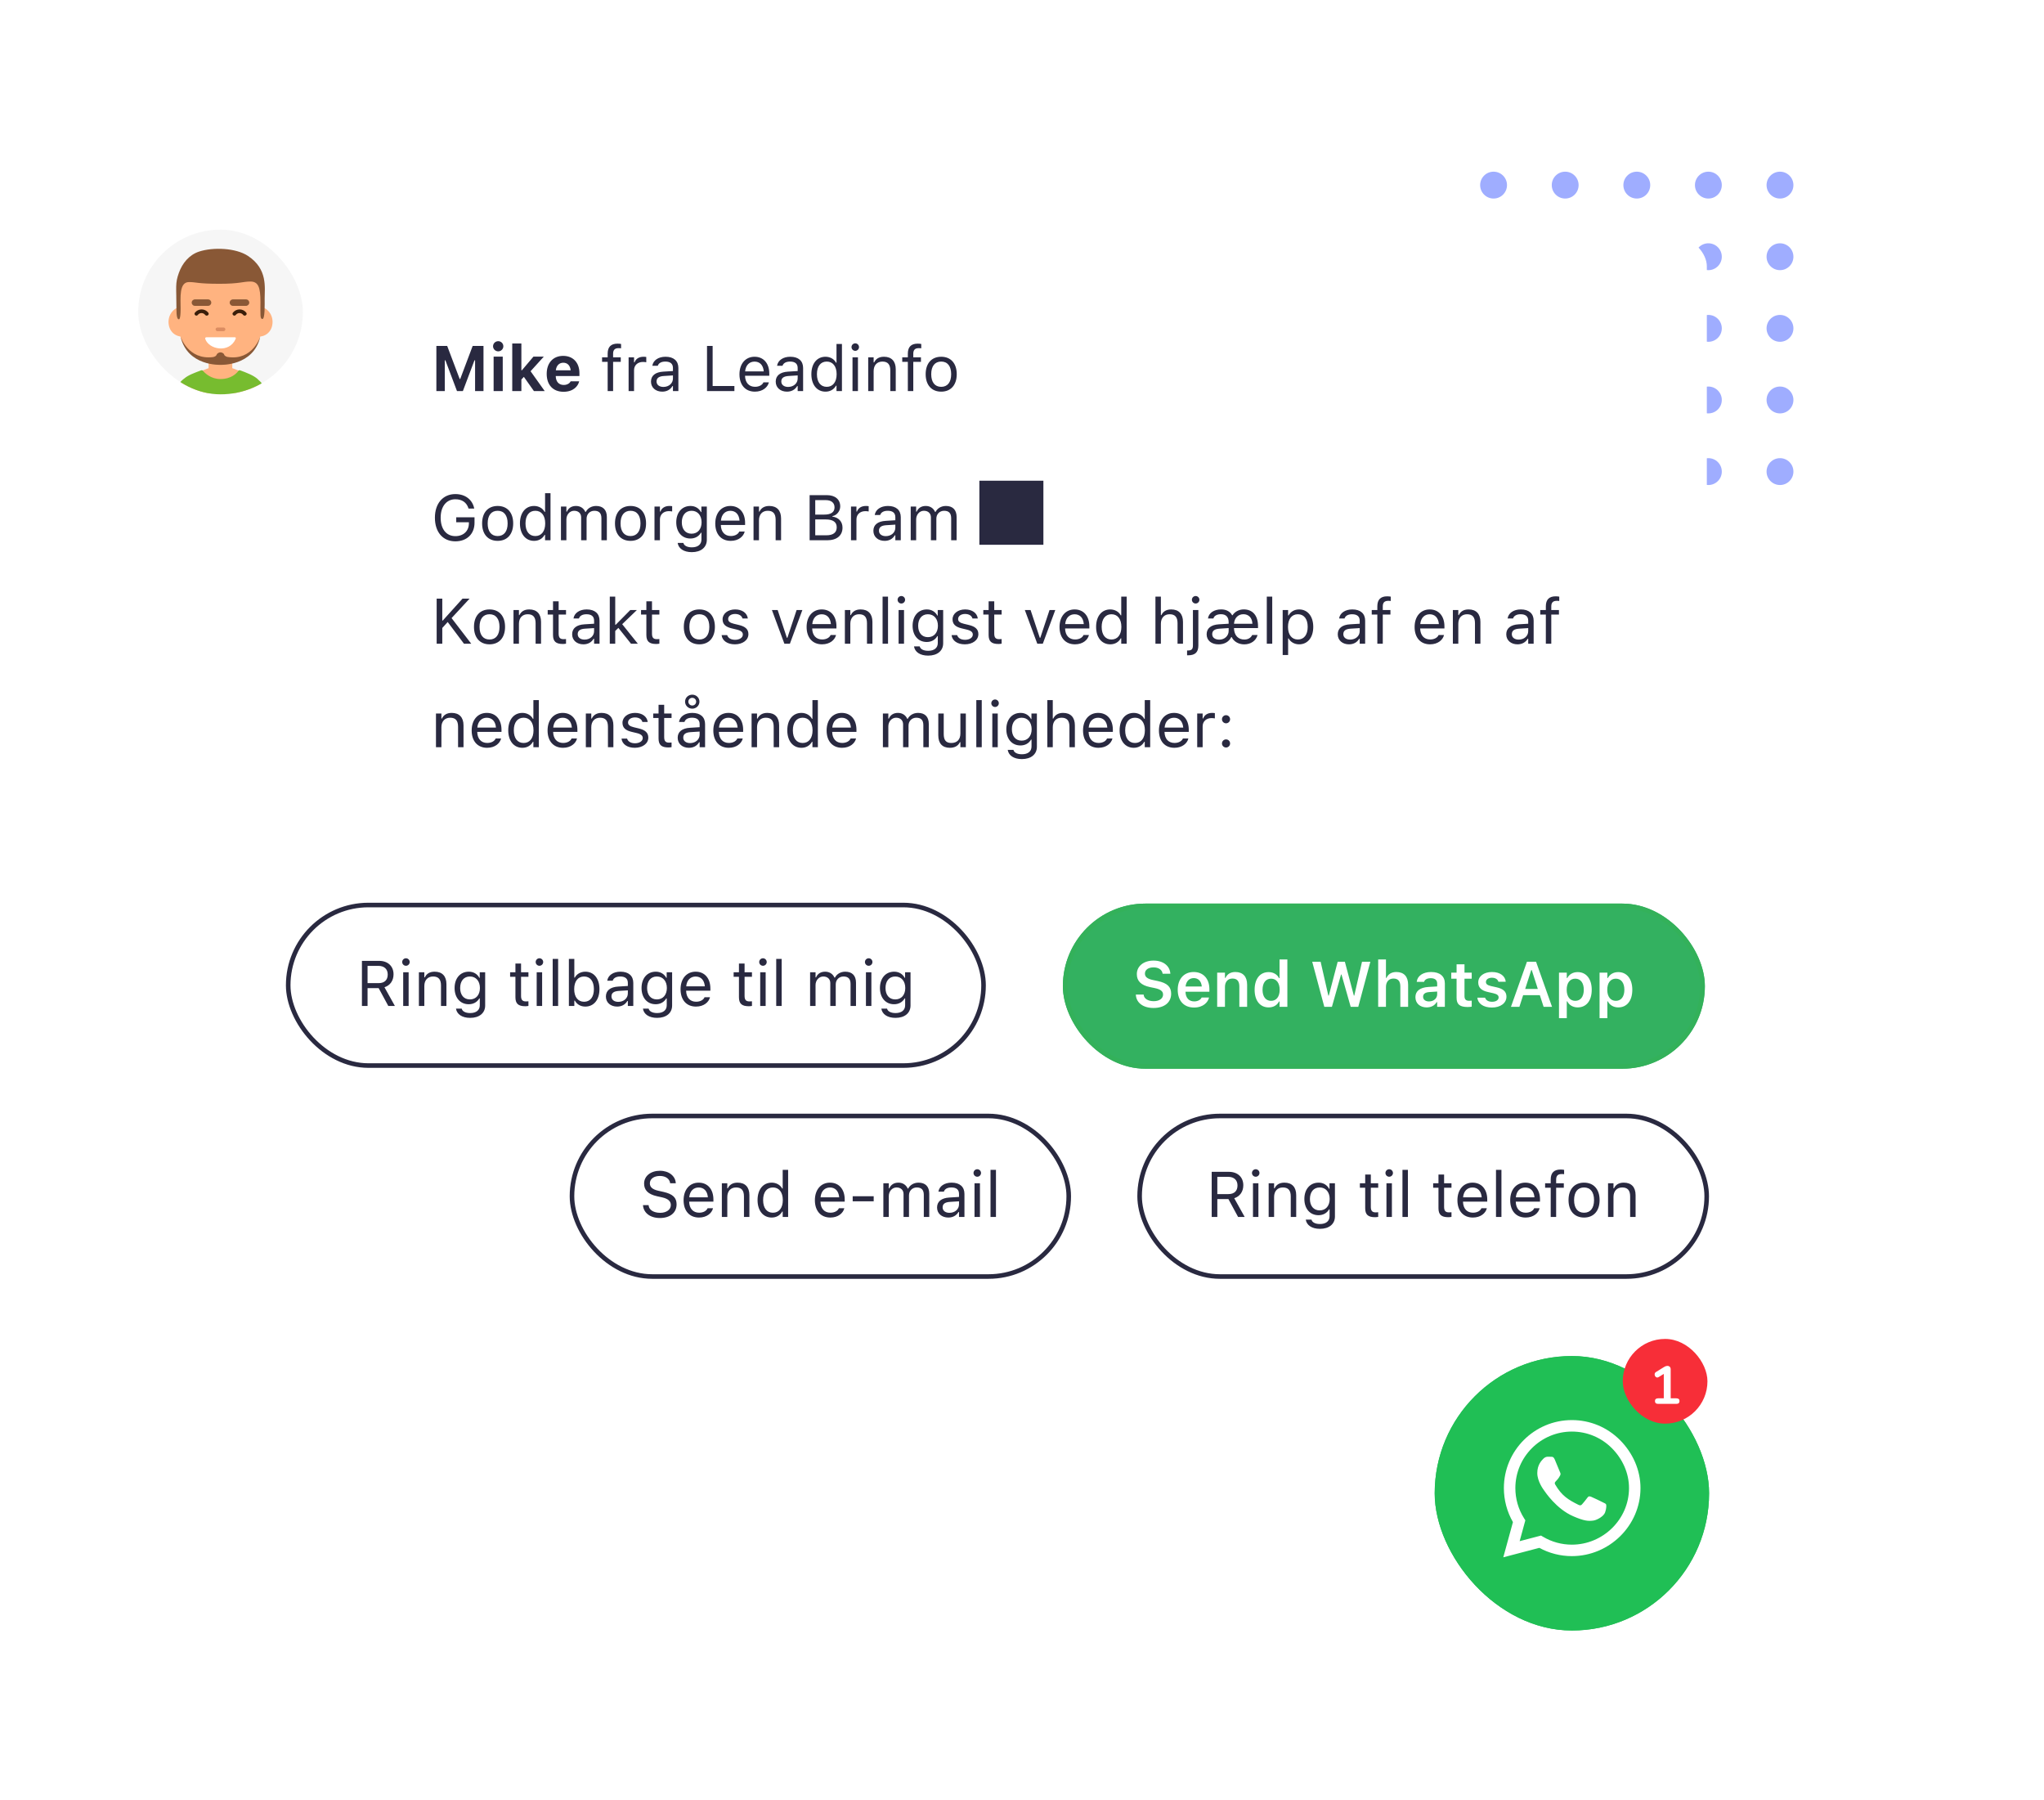 <svg width="494" height="435" viewBox="0 0 494 435" fill="none" xmlns="http://www.w3.org/2000/svg">
<circle cx="360.971" cy="44.726" r="3.245" fill="#9FADFF"/>
<circle cx="360.971" cy="79.337" r="3.245" fill="#9FADFF"/>
<circle cx="360.971" cy="62.031" r="3.245" fill="#9FADFF"/>
<circle cx="360.971" cy="96.641" r="3.245" fill="#9FADFF"/>
<circle cx="360.971" cy="113.946" r="3.245" fill="#9FADFF"/>
<circle cx="378.28" cy="44.726" r="3.245" fill="#9FADFF"/>
<circle cx="378.28" cy="79.337" r="3.245" fill="#9FADFF"/>
<circle cx="378.28" cy="62.031" r="3.245" fill="#9FADFF"/>
<circle cx="378.28" cy="96.641" r="3.245" fill="#9FADFF"/>
<circle cx="378.28" cy="113.946" r="3.245" fill="#9FADFF"/>
<circle cx="395.588" cy="44.726" r="3.245" fill="#9FADFF"/>
<circle cx="395.588" cy="79.337" r="3.245" fill="#9FADFF"/>
<circle cx="395.588" cy="62.031" r="3.245" fill="#9FADFF"/>
<circle cx="395.588" cy="96.641" r="3.245" fill="#9FADFF"/>
<circle cx="395.588" cy="113.946" r="3.245" fill="#9FADFF"/>
<circle cx="412.885" cy="44.726" r="3.245" fill="#9FADFF"/>
<circle cx="412.885" cy="79.337" r="3.245" fill="#9FADFF"/>
<circle cx="412.885" cy="62.031" r="3.245" fill="#9FADFF"/>
<circle cx="412.885" cy="96.641" r="3.245" fill="#9FADFF"/>
<circle cx="412.885" cy="113.946" r="3.245" fill="#9FADFF"/>
<circle cx="430.194" cy="44.726" r="3.245" fill="#9FADFF"/>
<circle cx="430.194" cy="79.337" r="3.245" fill="#9FADFF"/>
<circle cx="430.194" cy="62.031" r="3.245" fill="#9FADFF"/>
<circle cx="430.194" cy="96.641" r="3.245" fill="#9FADFF"/>
<circle cx="430.194" cy="113.946" r="3.245" fill="#9FADFF"/>
<g filter="url(#filter0_d_5_5044)">
<g clip-path="url(#clip0_5_5044)">
<rect x="33.405" y="52.171" width="39.79" height="39.79" rx="19.895" fill="#F6F6F6"/>
<g clip-path="url(#clip1_5_5044)">
<path d="M64.43 91.649C64.144 90.973 63.832 90.401 63.52 89.959C63.13 89.413 59.697 86.812 56.135 85.642V82.495H50.413V85.642C47.345 86.656 43.47 89.335 43.054 89.959C42.742 90.401 42.456 90.973 42.144 91.649H64.43Z" fill="#FFB380"/>
<path d="M61.623 63.044C59.984 60.677 57.618 58.961 54.783 58.831C54.783 58.831 54.731 58.831 54.627 58.831V58.727C54.627 58.727 53.951 58.753 53.249 58.779C52.547 58.753 51.87 58.727 51.87 58.727V58.831C51.792 58.831 51.714 58.831 51.714 58.831C48.906 58.935 46.591 60.729 44.875 63.044C42.04 66.866 43.341 71.625 43.341 75.708C43.341 82.418 49.27 84.082 53.223 84.082C57.175 84.082 63.157 82.365 63.157 75.708C63.209 71.651 64.509 67.204 61.623 63.044Z" fill="#FFB380"/>
<path d="M59.126 73.863C58.762 75.891 59.984 77.582 61.83 77.946C63.677 78.31 65.471 77.218 65.809 75.189C66.173 73.161 64.951 71.21 63.105 70.846C61.258 70.482 59.49 71.835 59.126 73.863Z" fill="#FFB380"/>
<path d="M46.851 73.863C47.215 75.891 46.591 77.582 44.771 77.946C42.924 78.31 41.13 77.218 40.792 75.189C40.428 73.161 41.65 71.21 43.496 70.846C45.317 70.482 46.487 71.835 46.851 73.863Z" fill="#FFB380"/>
<path d="M43.652 71.313C43.652 68.583 43.262 64.838 45.68 64.838C47.475 64.838 47.657 65.254 53.092 65.254C57.903 65.254 58.709 64.708 60.503 64.708C62.428 64.708 62.948 66.086 62.948 69.649C62.948 72.692 62.818 73.758 63.416 73.758C64.066 73.758 63.962 70.273 63.962 68.843C63.962 66.19 64.742 61.691 59.931 58.519C56.993 56.568 51.479 56.36 48.099 57.478C45.732 58.259 44.068 60.261 43.236 62.602C42.3 65.176 42.638 65.982 42.638 71.079C42.638 73.264 42.846 73.836 43.262 73.836C43.262 73.81 43.652 73.966 43.652 71.313Z" fill="#895836"/>
<path d="M49.946 72.952C49.816 72.952 49.686 72.9 49.582 72.77C49.373 72.484 49.035 72.328 48.697 72.328C48.359 72.328 48.021 72.484 47.813 72.77C47.657 72.978 47.371 73.004 47.189 72.848C46.981 72.692 46.955 72.406 47.111 72.224C47.501 71.729 48.099 71.443 48.723 71.443C49.347 71.443 49.946 71.729 50.336 72.224C50.492 72.432 50.466 72.692 50.258 72.848C50.154 72.926 50.05 72.952 49.946 72.952Z" fill="#3A1E0A"/>
<path d="M59.125 72.952C58.995 72.952 58.865 72.9 58.761 72.77C58.553 72.484 58.215 72.328 57.877 72.328C57.539 72.328 57.201 72.484 56.993 72.77C56.837 72.978 56.551 73.004 56.369 72.848C56.161 72.692 56.135 72.406 56.291 72.224C56.681 71.729 57.279 71.443 57.903 71.443C58.527 71.443 59.125 71.729 59.515 72.224C59.671 72.432 59.645 72.692 59.437 72.848C59.307 72.926 59.229 72.952 59.125 72.952Z" fill="#3A1E0A"/>
<path d="M56.967 78.543C55.407 82.157 50.44 81.117 49.608 78.569C49.53 78.361 49.66 78.179 49.868 78.179H56.785C56.941 78.179 57.045 78.335 56.967 78.543Z" fill="white"/>
<path d="M64.639 91.935C64.119 90.011 62.923 88.84 62.351 88.372C62.325 88.346 62.325 88.32 62.299 88.294C61.259 87.358 59.568 86.734 58.034 86.162C57.878 86.11 57.696 86.162 57.618 86.292C57.202 86.864 55.927 88.268 53.249 88.268C50.96 88.268 49.504 86.812 49.036 86.266C48.932 86.136 48.776 86.11 48.62 86.162C47.112 86.734 45.473 87.306 44.537 88.138C44.537 88.138 42.639 89.386 41.937 91.961H64.639V91.935Z" fill="#77BC2F"/>
<path d="M50.283 70.585H47.11C46.668 70.585 46.33 70.221 46.33 69.805C46.33 69.362 46.694 69.024 47.11 69.024H50.283C50.725 69.024 51.063 69.388 51.063 69.805C51.063 70.221 50.725 70.585 50.283 70.585Z" fill="#895836"/>
<path d="M59.464 70.585H56.291C55.849 70.585 55.511 70.221 55.511 69.805C55.511 69.362 55.875 69.024 56.291 69.024H59.464C59.906 69.024 60.244 69.388 60.244 69.805C60.244 70.221 59.88 70.585 59.464 70.585Z" fill="#895836"/>
<path opacity="0.4" d="M54.028 76.697H52.546C52.312 76.697 52.103 76.489 52.103 76.255C52.103 76.02 52.312 75.812 52.546 75.812H54.028C54.262 75.812 54.47 76.02 54.47 76.255C54.47 76.489 54.262 76.697 54.028 76.697Z" fill="#A55334"/>
<path d="M55.043 82.937C54.887 82.911 54.705 82.859 54.575 82.781C54.419 82.703 54.236 82.547 54.184 82.391C54.106 82.027 53.612 81.819 53.274 81.819C52.936 81.819 52.468 82.053 52.364 82.391C52.312 82.547 52.182 82.651 52.052 82.755C51.87 82.859 51.662 82.937 51.48 82.963C45.473 83.717 43.652 78.048 43.652 78.048C45.291 85.226 53.274 84.836 53.274 84.836C53.274 84.836 61.258 85.226 62.896 78.048C62.896 77.996 61.102 83.873 55.043 82.937Z" fill="#895836"/>
</g>
</g>
</g>
<g filter="url(#filter1_d_5_5044)">
<rect x="82.037" y="52.171" width="330.476" height="148.632" rx="6.632" fill="white"/>
<path d="M105.465 88.961V78.058H108.079L111.094 86.037H111.23L114.237 78.058H116.851V88.961H114.819V81.541H114.667L111.872 88.961H110.444L107.648 81.541H107.497V88.961H105.465ZM120.41 79.365C119.73 79.365 119.163 78.821 119.163 78.141C119.163 77.454 119.73 76.91 120.41 76.91C121.09 76.91 121.649 77.454 121.649 78.141C121.649 78.821 121.09 79.365 120.41 79.365ZM119.299 88.961V80.642H121.505V88.961H119.299ZM123.802 88.961V77.461H126.008V83.929H126.144L128.925 80.642H131.426L128.23 84.171L131.645 88.961H129.038L126.613 85.531L126.008 86.173V88.961H123.802ZM136.193 89.135C133.662 89.135 132.128 87.48 132.128 84.813V84.805C132.128 82.161 133.677 80.461 136.103 80.461C138.528 80.461 140.039 82.123 140.039 84.639V85.327H134.312C134.335 86.694 135.067 87.488 136.239 87.488C137.206 87.488 137.742 86.974 137.893 86.656L137.916 86.611H139.971L139.956 86.687C139.699 87.729 138.626 89.135 136.193 89.135ZM136.14 82.116C135.181 82.116 134.471 82.765 134.335 83.944H137.923C137.787 82.735 137.1 82.116 136.14 82.116ZM146.862 88.961V81.904H145.509V80.816H146.862V79.909C146.862 78.285 147.678 77.507 149.227 77.507C149.544 77.507 149.831 77.529 150.103 77.582V78.632C149.944 78.602 149.725 78.595 149.491 78.595C148.554 78.595 148.176 79.056 148.176 79.947V80.816H150.027V81.904H148.176V88.961H146.862ZM151.924 88.961V80.816H153.239V82.025H153.359C153.669 81.171 154.432 80.672 155.535 80.672C155.785 80.672 156.064 80.703 156.193 80.725V82.002C155.921 81.957 155.671 81.927 155.384 81.927C154.13 81.927 153.239 82.72 153.239 83.914V88.961H151.924ZM160.054 89.105C158.505 89.105 157.334 88.168 157.334 86.687V86.672C157.334 85.221 158.407 84.382 160.303 84.269L162.638 84.125V83.385C162.638 82.38 162.026 81.836 160.809 81.836C159.835 81.836 159.192 82.199 158.981 82.833L158.973 82.856H157.659L157.666 82.811C157.878 81.534 159.117 80.672 160.855 80.672C162.842 80.672 163.952 81.692 163.952 83.385V88.961H162.638V87.76H162.517C162.003 88.629 161.149 89.105 160.054 89.105ZM158.679 86.656C158.679 87.48 159.381 87.964 160.326 87.964C161.663 87.964 162.638 87.087 162.638 85.924V85.183L160.462 85.319C159.223 85.395 158.679 85.833 158.679 86.641V86.656ZM170.873 88.961V78.058H172.233V87.737H177.492V88.961H170.873ZM182.448 89.105C180.121 89.105 178.716 87.472 178.716 84.919V84.911C178.716 82.395 180.151 80.672 182.365 80.672C184.579 80.672 185.924 82.32 185.924 84.752V85.266H180.061C180.099 86.951 181.028 87.933 182.479 87.933C183.582 87.933 184.262 87.412 184.481 86.921L184.511 86.853H185.826L185.811 86.913C185.531 88.016 184.367 89.105 182.448 89.105ZM182.358 81.844C181.149 81.844 180.227 82.667 180.083 84.216H184.587C184.451 82.607 183.559 81.844 182.358 81.844ZM190.2 89.105C188.651 89.105 187.48 88.168 187.48 86.687V86.672C187.48 85.221 188.553 84.382 190.45 84.269L192.784 84.125V83.385C192.784 82.38 192.172 81.836 190.956 81.836C189.981 81.836 189.339 82.199 189.127 82.833L189.12 82.856H187.805L187.813 82.811C188.024 81.534 189.263 80.672 191.001 80.672C192.988 80.672 194.099 81.692 194.099 83.385V88.961H192.784V87.76H192.663C192.15 88.629 191.296 89.105 190.2 89.105ZM188.825 86.656C188.825 87.48 189.528 87.964 190.472 87.964C191.81 87.964 192.784 87.087 192.784 85.924V85.183L190.608 85.319C189.369 85.395 188.825 85.833 188.825 86.641V86.656ZM199.509 89.105C197.446 89.105 196.094 87.435 196.094 84.896V84.881C196.094 82.327 197.439 80.672 199.509 80.672C200.627 80.672 201.602 81.232 202.047 82.1H202.168V77.582H203.483V88.961H202.168V87.661H202.047C201.549 88.568 200.642 89.105 199.509 89.105ZM199.811 87.941C201.292 87.941 202.199 86.777 202.199 84.896V84.881C202.199 83 201.292 81.836 199.811 81.836C198.323 81.836 197.439 82.984 197.439 84.881V84.896C197.439 86.793 198.323 87.941 199.811 87.941ZM206.702 79.245C206.203 79.245 205.795 78.837 205.795 78.338C205.795 77.839 206.203 77.431 206.702 77.431C207.2 77.431 207.608 77.839 207.608 78.338C207.608 78.837 207.2 79.245 206.702 79.245ZM206.037 88.961V80.816H207.351V88.961H206.037ZM209.83 88.961V80.816H211.144V82.04H211.265C211.673 81.179 212.436 80.672 213.638 80.672C215.466 80.672 216.486 81.753 216.486 83.687V88.961H215.171V84.004C215.171 82.539 214.567 81.836 213.267 81.836C211.968 81.836 211.144 82.713 211.144 84.141V88.961H209.83ZM219.41 88.961V81.904H218.058V80.816H219.41V79.909C219.41 78.285 220.226 77.507 221.775 77.507C222.092 77.507 222.379 77.529 222.651 77.582V78.632C222.493 78.602 222.274 78.595 222.039 78.595C221.103 78.595 220.725 79.056 220.725 79.947V80.816H222.576V81.904H220.725V88.961H219.41ZM227.472 89.105C225.152 89.105 223.717 87.503 223.717 84.896V84.881C223.717 82.267 225.152 80.672 227.472 80.672C229.791 80.672 231.227 82.267 231.227 84.881V84.896C231.227 87.503 229.791 89.105 227.472 89.105ZM227.472 87.941C229.013 87.941 229.882 86.815 229.882 84.896V84.881C229.882 82.954 229.013 81.836 227.472 81.836C225.931 81.836 225.062 82.954 225.062 84.881V84.896C225.062 86.815 225.931 87.941 227.472 87.941Z" fill="#292940"/>
<path d="M110.051 125.271C107.036 125.271 105.11 123.049 105.11 119.566V119.551C105.11 116.113 107.067 113.854 110.051 113.854C112.469 113.854 114.169 115.214 114.599 117.284L114.615 117.36H113.239L113.217 117.284C112.771 115.879 111.675 115.108 110.051 115.108C107.89 115.108 106.5 116.846 106.5 119.551V119.566C106.5 122.309 107.867 124.016 110.059 124.016C112.008 124.016 113.323 122.77 113.323 120.926V120.662H110.263V119.468H114.683V120.798C114.683 123.487 112.839 125.271 110.051 125.271ZM120.274 125.157C117.954 125.157 116.519 123.555 116.519 120.949V120.934C116.519 118.319 117.954 116.725 120.274 116.725C122.593 116.725 124.029 118.319 124.029 120.934V120.949C124.029 123.555 122.593 125.157 120.274 125.157ZM120.274 123.994C121.815 123.994 122.684 122.868 122.684 120.949V120.934C122.684 119.007 121.815 117.889 120.274 117.889C118.732 117.889 117.863 119.007 117.863 120.934V120.949C117.863 122.868 118.732 123.994 120.274 123.994ZM129.076 125.157C127.013 125.157 125.661 123.487 125.661 120.949V120.934C125.661 118.38 127.006 116.725 129.076 116.725C130.194 116.725 131.169 117.284 131.615 118.153H131.735V113.635H133.05V125.014H131.735V123.714H131.615C131.116 124.621 130.209 125.157 129.076 125.157ZM129.378 123.994C130.859 123.994 131.766 122.83 131.766 120.949V120.934C131.766 119.052 130.859 117.889 129.378 117.889C127.89 117.889 127.006 119.037 127.006 120.934V120.949C127.006 122.845 127.89 123.994 129.378 123.994ZM135.574 125.014V116.869H136.888V118.108H137.009C137.372 117.231 138.143 116.725 139.208 116.725C140.311 116.725 141.082 117.307 141.459 118.153H141.58C142.019 117.292 142.948 116.725 144.074 116.725C145.736 116.725 146.665 117.677 146.665 119.385V125.014H145.351V119.687C145.351 118.486 144.799 117.889 143.651 117.889C142.517 117.889 141.769 118.743 141.769 119.778V125.014H140.455V119.483C140.455 118.516 139.79 117.889 138.762 117.889C137.697 117.889 136.888 118.818 136.888 119.967V125.014H135.574ZM152.385 125.157C150.065 125.157 148.63 123.555 148.63 120.949V120.934C148.63 118.319 150.065 116.725 152.385 116.725C154.704 116.725 156.14 118.319 156.14 120.934V120.949C156.14 123.555 154.704 125.157 152.385 125.157ZM152.385 123.994C153.926 123.994 154.795 122.868 154.795 120.949V120.934C154.795 119.007 153.926 117.889 152.385 117.889C150.843 117.889 149.975 119.007 149.975 120.934V120.949C149.975 122.868 150.843 123.994 152.385 123.994ZM158.18 125.014V116.869H159.495V118.078H159.615C159.925 117.224 160.688 116.725 161.791 116.725C162.041 116.725 162.32 116.755 162.449 116.778V118.055C162.177 118.01 161.927 117.979 161.64 117.979C160.386 117.979 159.495 118.773 159.495 119.967V125.014H158.18ZM167.201 127.885C165.237 127.885 163.983 127.001 163.779 125.663L163.794 125.656H165.154L165.161 125.663C165.305 126.283 166.03 126.721 167.201 126.721C168.659 126.721 169.528 126.034 169.528 124.832V123.185H169.407C168.894 124.084 167.972 124.591 166.854 124.591C164.746 124.591 163.439 122.959 163.439 120.677V120.662C163.439 118.38 164.753 116.725 166.884 116.725C168.032 116.725 168.924 117.292 169.423 118.214H169.513V116.869H170.828V124.9C170.828 126.721 169.423 127.885 167.201 127.885ZM167.141 123.427C168.652 123.427 169.559 122.294 169.559 120.677V120.662C169.559 119.045 168.644 117.889 167.141 117.889C165.63 117.889 164.783 119.045 164.783 120.662V120.677C164.783 122.294 165.63 123.427 167.141 123.427ZM176.6 125.157C174.273 125.157 172.868 123.525 172.868 120.971V120.964C172.868 118.448 174.303 116.725 176.517 116.725C178.731 116.725 180.076 118.372 180.076 120.805V121.319H174.213C174.251 123.004 175.18 123.986 176.631 123.986C177.734 123.986 178.414 123.465 178.633 122.974L178.663 122.906H179.978L179.963 122.966C179.683 124.069 178.519 125.157 176.6 125.157ZM176.51 117.896C175.301 117.896 174.379 118.72 174.235 120.269H178.739C178.603 118.659 177.711 117.896 176.51 117.896ZM182.116 125.014V116.869H183.431V118.093H183.551C183.959 117.231 184.723 116.725 185.924 116.725C187.752 116.725 188.772 117.806 188.772 119.74V125.014H187.458V120.057C187.458 118.591 186.853 117.889 185.554 117.889C184.254 117.889 183.431 118.765 183.431 120.193V125.014H182.116ZM195.671 125.014V114.111H199.841C201.843 114.111 203.067 115.161 203.067 116.823V116.839C203.067 117.964 202.236 118.992 201.186 119.181V119.302C202.675 119.491 203.619 120.511 203.619 121.946V121.961C203.619 123.873 202.244 125.014 199.924 125.014H195.671ZM199.554 115.312H197.031V118.811H199.207C200.854 118.811 201.692 118.221 201.692 117.073V117.058C201.692 115.955 200.907 115.312 199.554 115.312ZM199.592 119.982H197.031V123.812H199.72C201.36 123.812 202.221 123.147 202.221 121.893V121.878C202.221 120.624 201.33 119.982 199.592 119.982ZM205.674 125.014V116.869H206.989V118.078H207.11C207.419 117.224 208.183 116.725 209.286 116.725C209.535 116.725 209.815 116.755 209.943 116.778V118.055C209.671 118.01 209.422 117.979 209.135 117.979C207.88 117.979 206.989 118.773 206.989 119.967V125.014H205.674ZM213.804 125.157C212.255 125.157 211.084 124.22 211.084 122.739V122.724C211.084 121.274 212.157 120.435 214.053 120.322L216.388 120.178V119.438C216.388 118.433 215.776 117.889 214.559 117.889C213.585 117.889 212.943 118.251 212.731 118.886L212.723 118.909H211.409L211.416 118.863C211.628 117.587 212.867 116.725 214.605 116.725C216.592 116.725 217.703 117.745 217.703 119.438V125.014H216.388V123.812H216.267C215.753 124.681 214.899 125.157 213.804 125.157ZM212.429 122.709C212.429 123.533 213.131 124.016 214.076 124.016C215.413 124.016 216.388 123.14 216.388 121.976V121.236L214.212 121.372C212.973 121.447 212.429 121.886 212.429 122.694V122.709ZM220.105 125.014V116.869H221.42V118.108H221.541C221.903 117.231 222.674 116.725 223.739 116.725C224.843 116.725 225.613 117.307 225.991 118.153H226.112C226.55 117.292 227.479 116.725 228.605 116.725C230.267 116.725 231.197 117.677 231.197 119.385V125.014H229.882V119.687C229.882 118.486 229.331 117.889 228.182 117.889C227.049 117.889 226.301 118.743 226.301 119.778V125.014H224.986V119.483C224.986 118.516 224.321 117.889 223.294 117.889C222.228 117.889 221.42 118.818 221.42 119.967V125.014H220.105ZM236.697 126.097H252.171V110.623H236.697V126.097ZM105.533 150.014V139.111H106.893V144.407H107.014L111.789 139.111H113.496L109.137 143.818L113.897 150.014H112.136L108.2 144.763L106.893 146.206V150.014H105.533ZM118.309 150.157C115.99 150.157 114.554 148.555 114.554 145.949V145.934C114.554 143.319 115.99 141.725 118.309 141.725C120.629 141.725 122.064 143.319 122.064 145.934V145.949C122.064 148.555 120.629 150.157 118.309 150.157ZM118.309 148.994C119.851 148.994 120.719 147.868 120.719 145.949V145.934C120.719 144.007 119.851 142.889 118.309 142.889C116.768 142.889 115.899 144.007 115.899 145.934V145.949C115.899 147.868 116.768 148.994 118.309 148.994ZM124.104 150.014V141.869H125.419V143.093H125.54C125.948 142.231 126.711 141.725 127.912 141.725C129.741 141.725 130.761 142.806 130.761 144.74V150.014H129.446V145.057C129.446 143.591 128.842 142.889 127.542 142.889C126.243 142.889 125.419 143.765 125.419 145.193V150.014H124.104ZM136.035 150.074C134.357 150.074 133.655 149.455 133.655 147.898V142.957H132.37V141.869H133.655V139.761H135.015V141.869H136.798V142.957H135.015V147.566C135.015 148.525 135.347 148.911 136.193 148.911C136.427 148.911 136.556 148.903 136.798 148.88V149.999C136.541 150.044 136.291 150.074 136.035 150.074ZM140.999 150.157C139.45 150.157 138.279 149.22 138.279 147.739V147.724C138.279 146.274 139.351 145.435 141.248 145.322L143.583 145.178V144.438C143.583 143.433 142.971 142.889 141.754 142.889C140.779 142.889 140.137 143.251 139.926 143.886L139.918 143.909H138.603L138.611 143.863C138.823 142.587 140.062 141.725 141.799 141.725C143.787 141.725 144.897 142.745 144.897 144.438V150.014H143.583V148.812H143.462C142.948 149.681 142.094 150.157 140.999 150.157ZM139.623 147.709C139.623 148.533 140.326 149.016 141.271 149.016C142.608 149.016 143.583 148.14 143.583 146.976V146.236L141.407 146.372C140.167 146.447 139.623 146.886 139.623 147.694V147.709ZM147.375 150.014V138.635H148.69V145.427H148.811L152.332 141.869H153.926L150.375 145.291L154.16 150.014H152.506L149.453 146.183L148.69 146.923V150.014H147.375ZM158.595 150.074C156.918 150.074 156.215 149.455 156.215 147.898V142.957H154.931V141.869H156.215V139.761H157.575V141.869H159.359V142.957H157.575V147.566C157.575 148.525 157.908 148.911 158.754 148.911C158.988 148.911 159.117 148.903 159.359 148.88V149.999C159.102 150.044 158.852 150.074 158.595 150.074ZM169.022 150.157C166.703 150.157 165.267 148.555 165.267 145.949V145.934C165.267 143.319 166.703 141.725 169.022 141.725C171.342 141.725 172.777 143.319 172.777 145.934V145.949C172.777 148.555 171.342 150.157 169.022 150.157ZM169.022 148.994C170.563 148.994 171.432 147.868 171.432 145.949V145.934C171.432 144.007 170.563 142.889 169.022 142.889C167.481 142.889 166.612 144.007 166.612 145.934V145.949C166.612 147.868 167.481 148.994 169.022 148.994ZM177.613 150.157C175.799 150.157 174.553 149.281 174.402 147.936H175.747C175.966 148.616 176.615 149.062 177.658 149.062C178.754 149.062 179.532 148.54 179.532 147.8V147.785C179.532 147.233 179.116 146.848 178.111 146.606L176.85 146.304C175.323 145.941 174.636 145.276 174.636 144.105V144.098C174.636 142.745 175.935 141.725 177.666 141.725C179.373 141.725 180.559 142.579 180.741 143.909H179.449C179.275 143.267 178.64 142.821 177.658 142.821C176.691 142.821 175.981 143.319 175.981 144.037V144.052C175.981 144.604 176.389 144.951 177.348 145.186L178.603 145.488C180.136 145.858 180.877 146.523 180.877 147.687V147.702C180.877 149.152 179.464 150.157 177.613 150.157ZM189.573 150.014L186.559 141.869H187.949L190.178 148.578H190.299L192.527 141.869H193.918L190.903 150.014H189.573ZM198.678 150.157C196.351 150.157 194.945 148.525 194.945 145.971V145.964C194.945 143.448 196.381 141.725 198.595 141.725C200.808 141.725 202.153 143.372 202.153 145.805V146.319H196.29C196.328 148.004 197.257 148.986 198.708 148.986C199.811 148.986 200.491 148.465 200.71 147.974L200.74 147.906H202.055L202.04 147.966C201.76 149.069 200.597 150.157 198.678 150.157ZM198.587 142.896C197.378 142.896 196.456 143.72 196.313 145.269H200.816C200.68 143.659 199.788 142.896 198.587 142.896ZM204.193 150.014V141.869H205.508V143.093H205.629C206.037 142.231 206.8 141.725 208.001 141.725C209.83 141.725 210.85 142.806 210.85 144.74V150.014H209.535V145.057C209.535 143.591 208.931 142.889 207.631 142.889C206.331 142.889 205.508 143.765 205.508 145.193V150.014H204.193ZM213.305 150.014V138.635H214.62V150.014H213.305ZM217.839 140.297C217.34 140.297 216.932 139.889 216.932 139.391C216.932 138.892 217.34 138.484 217.839 138.484C218.337 138.484 218.745 138.892 218.745 139.391C218.745 139.889 218.337 140.297 217.839 140.297ZM217.174 150.014V141.869H218.488V150.014H217.174ZM224.321 152.885C222.357 152.885 221.103 152.001 220.899 150.663L220.914 150.656H222.274L222.281 150.663C222.425 151.283 223.15 151.721 224.321 151.721C225.779 151.721 226.648 151.034 226.648 149.832V148.185H226.527C226.014 149.084 225.092 149.591 223.974 149.591C221.866 149.591 220.559 147.959 220.559 145.677V145.662C220.559 143.38 221.873 141.725 224.004 141.725C225.152 141.725 226.044 142.292 226.543 143.214H226.633V141.869H227.948V149.9C227.948 151.721 226.543 152.885 224.321 152.885ZM224.261 148.427C225.772 148.427 226.679 147.294 226.679 145.677V145.662C226.679 144.045 225.764 142.889 224.261 142.889C222.75 142.889 221.903 144.045 221.903 145.662V145.677C221.903 147.294 222.75 148.427 224.261 148.427ZM233.191 150.157C231.378 150.157 230.131 149.281 229.98 147.936H231.325C231.544 148.616 232.194 149.062 233.237 149.062C234.332 149.062 235.111 148.54 235.111 147.8V147.785C235.111 147.233 234.695 146.848 233.69 146.606L232.428 146.304C230.902 145.941 230.215 145.276 230.215 144.105V144.098C230.215 142.745 231.514 141.725 233.244 141.725C234.952 141.725 236.138 142.579 236.319 143.909H235.027C234.854 143.267 234.219 142.821 233.237 142.821C232.27 142.821 231.559 143.319 231.559 144.037V144.052C231.559 144.604 231.967 144.951 232.927 145.186L234.181 145.488C235.715 145.858 236.455 146.523 236.455 147.687V147.702C236.455 149.152 235.043 150.157 233.191 150.157ZM241.314 150.074C239.636 150.074 238.934 149.455 238.934 147.898V142.957H237.649V141.869H238.934V139.761H240.294V141.869H242.077V142.957H240.294V147.566C240.294 148.525 240.626 148.911 241.472 148.911C241.707 148.911 241.835 148.903 242.077 148.88V149.999C241.82 150.044 241.571 150.074 241.314 150.074ZM250.698 150.014L247.683 141.869H249.073L251.302 148.578H251.423L253.652 141.869H255.042L252.027 150.014H250.698ZM259.802 150.157C257.475 150.157 256.07 148.525 256.07 145.971V145.964C256.07 143.448 257.505 141.725 259.719 141.725C261.933 141.725 263.278 143.372 263.278 145.805V146.319H257.415C257.452 148.004 258.382 148.986 259.832 148.986C260.935 148.986 261.615 148.465 261.835 147.974L261.865 147.906H263.179L263.164 147.966C262.885 149.069 261.721 150.157 259.802 150.157ZM259.711 142.896C258.503 142.896 257.581 143.72 257.437 145.269H261.94C261.804 143.659 260.913 142.896 259.711 142.896ZM268.325 150.157C266.262 150.157 264.91 148.487 264.91 145.949V145.934C264.91 143.38 266.255 141.725 268.325 141.725C269.443 141.725 270.418 142.284 270.863 143.153H270.984V138.635H272.299V150.014H270.984V148.714H270.863C270.365 149.621 269.458 150.157 268.325 150.157ZM268.627 148.994C270.108 148.994 271.015 147.83 271.015 145.949V145.934C271.015 144.052 270.108 142.889 268.627 142.889C267.139 142.889 266.255 144.037 266.255 145.934V145.949C266.255 147.845 267.139 148.994 268.627 148.994ZM279.25 150.014V138.635H280.565V143.093H280.686C281.094 142.231 281.857 141.725 283.058 141.725C284.887 141.725 285.907 142.806 285.907 144.74V150.014H284.592V145.057C284.592 143.591 283.987 142.889 282.688 142.889C281.388 142.889 280.565 143.765 280.565 145.193V150.014H279.25ZM288.967 140.297C288.468 140.297 288.06 139.889 288.06 139.391C288.06 138.892 288.468 138.484 288.967 138.484C289.465 138.484 289.873 138.892 289.873 139.391C289.873 139.889 289.465 140.297 288.967 140.297ZM287.123 152.809H286.896V151.646H287.093C287.977 151.646 288.309 151.336 288.309 150.437V141.869H289.624V150.414C289.624 152.091 288.831 152.809 287.123 152.809ZM294.505 150.165C292.797 150.165 291.626 149.228 291.626 147.739V147.724C291.626 146.274 292.699 145.435 294.595 145.322L296.945 145.178V144.823C296.945 143.584 296.318 142.881 295.102 142.881C294.127 142.881 293.447 143.244 293.266 143.894V143.909H291.951V143.894C292.125 142.579 293.409 141.718 295.147 141.718C296.439 141.718 297.361 142.307 297.776 143.123H297.897C298.373 142.315 299.423 141.718 300.595 141.718C302.748 141.718 304.04 143.214 304.04 145.722V146.236H298.237V146.372C298.305 147.981 299.242 149.001 300.738 149.001C301.584 149.001 302.295 148.631 302.635 147.906H303.934C303.556 149.303 302.287 150.165 300.708 150.165C299.303 150.165 298.124 149.432 297.693 148.412H297.572C297.043 149.507 295.955 150.165 294.505 150.165ZM298.237 145.186H302.68C302.65 143.788 301.796 142.881 300.519 142.881C299.235 142.881 298.335 143.788 298.237 145.186ZM294.694 149.024C295.993 149.024 296.945 148.087 296.945 146.916V146.228L294.754 146.372C293.523 146.455 292.971 146.886 292.971 147.694V147.709C292.971 148.54 293.674 149.024 294.694 149.024ZM306.163 150.014V138.635H307.478V150.014H306.163ZM310.001 152.734V141.869H311.316V143.168H311.437C311.935 142.262 312.842 141.725 313.975 141.725C316.038 141.725 317.391 143.395 317.391 145.934V145.949C317.391 148.503 316.046 150.157 313.975 150.157C312.857 150.157 311.883 149.598 311.437 148.729H311.316V152.734H310.001ZM313.673 148.994C315.162 148.994 316.046 147.845 316.046 145.949V145.934C316.046 144.037 315.162 142.889 313.673 142.889C312.192 142.889 311.286 144.052 311.286 145.934V145.949C311.286 147.83 312.192 148.994 313.673 148.994ZM326.034 150.157C324.485 150.157 323.314 149.22 323.314 147.739V147.724C323.314 146.274 324.387 145.435 326.283 145.322L328.618 145.178V144.438C328.618 143.433 328.006 142.889 326.79 142.889C325.815 142.889 325.173 143.251 324.961 143.886L324.954 143.909H323.639L323.647 143.863C323.858 142.587 325.097 141.725 326.835 141.725C328.822 141.725 329.933 142.745 329.933 144.438V150.014H328.618V148.812H328.497C327.983 149.681 327.13 150.157 326.034 150.157ZM324.659 147.709C324.659 148.533 325.362 149.016 326.306 149.016C327.643 149.016 328.618 148.14 328.618 146.976V146.236L326.442 146.372C325.203 146.447 324.659 146.886 324.659 147.694V147.709ZM332.879 150.014V142.957H331.527V141.869H332.879V140.962C332.879 139.338 333.695 138.559 335.244 138.559C335.562 138.559 335.849 138.582 336.121 138.635V139.685C335.962 139.655 335.743 139.647 335.509 139.647C334.572 139.647 334.194 140.108 334.194 141V141.869H336.045V142.957H334.194V150.014H332.879ZM345.618 150.157C343.291 150.157 341.886 148.525 341.886 145.971V145.964C341.886 143.448 343.321 141.725 345.535 141.725C347.749 141.725 349.094 143.372 349.094 145.805V146.319H343.231C343.268 148.004 344.198 148.986 345.648 148.986C346.751 148.986 347.431 148.465 347.651 147.974L347.681 147.906H348.995L348.98 147.966C348.701 149.069 347.537 150.157 345.618 150.157ZM345.527 142.896C344.319 142.896 343.397 143.72 343.253 145.269H347.756C347.62 143.659 346.729 142.896 345.527 142.896ZM351.134 150.014V141.869H352.448V143.093H352.569C352.977 142.231 353.74 141.725 354.942 141.725C356.77 141.725 357.79 142.806 357.79 144.74V150.014H356.475V145.057C356.475 143.591 355.871 142.889 354.571 142.889C353.272 142.889 352.448 143.765 352.448 145.193V150.014H351.134ZM366.759 150.157C365.21 150.157 364.039 149.22 364.039 147.739V147.724C364.039 146.274 365.111 145.435 367.008 145.322L369.343 145.178V144.438C369.343 143.433 368.731 142.889 367.514 142.889C366.539 142.889 365.897 143.251 365.686 143.886L365.678 143.909H364.363L364.371 143.863C364.583 142.587 365.822 141.725 367.559 141.725C369.547 141.725 370.657 142.745 370.657 144.438V150.014H369.343V148.812H369.222C368.708 149.681 367.854 150.157 366.759 150.157ZM365.383 147.709C365.383 148.533 366.086 149.016 367.031 149.016C368.368 149.016 369.343 148.14 369.343 146.976V146.236L367.167 146.372C365.927 146.447 365.383 146.886 365.383 147.694V147.709ZM373.604 150.014V142.957H372.251V141.869H373.604V140.962C373.604 139.338 374.42 138.559 375.969 138.559C376.286 138.559 376.573 138.582 376.845 138.635V139.685C376.687 139.655 376.467 139.647 376.233 139.647C375.296 139.647 374.919 140.108 374.919 141V141.869H376.77V142.957H374.919V150.014H373.604ZM105.367 175.014V166.869H106.681V168.093H106.802C107.21 167.231 107.973 166.725 109.175 166.725C111.003 166.725 112.023 167.806 112.023 169.74V175.014H110.708V170.057C110.708 168.591 110.104 167.889 108.804 167.889C107.505 167.889 106.681 168.765 106.681 170.193V175.014H105.367ZM117.727 175.157C115.4 175.157 113.995 173.525 113.995 170.971V170.964C113.995 168.448 115.431 166.725 117.644 166.725C119.858 166.725 121.203 168.372 121.203 170.805V171.319H115.34C115.378 173.004 116.307 173.986 117.758 173.986C118.861 173.986 119.541 173.465 119.76 172.974L119.79 172.906H121.105L121.09 172.966C120.81 174.069 119.647 175.157 117.727 175.157ZM117.637 167.896C116.428 167.896 115.506 168.72 115.363 170.269H119.866C119.73 168.659 118.838 167.896 117.637 167.896ZM126.25 175.157C124.187 175.157 122.835 173.487 122.835 170.949V170.934C122.835 168.38 124.18 166.725 126.25 166.725C127.368 166.725 128.343 167.284 128.789 168.153H128.91V163.635H130.224V175.014H128.91V173.714H128.789C128.29 174.621 127.383 175.157 126.25 175.157ZM126.552 173.994C128.033 173.994 128.94 172.83 128.94 170.949V170.934C128.94 169.052 128.033 167.889 126.552 167.889C125.064 167.889 124.18 169.037 124.18 170.934V170.949C124.18 172.845 125.064 173.994 126.552 173.994ZM136.072 175.157C133.745 175.157 132.34 173.525 132.34 170.971V170.964C132.34 168.448 133.775 166.725 135.989 166.725C138.203 166.725 139.548 168.372 139.548 170.805V171.319H133.685C133.723 173.004 134.652 173.986 136.103 173.986C137.206 173.986 137.886 173.465 138.105 172.974L138.135 172.906H139.45L139.435 172.966C139.155 174.069 137.991 175.157 136.072 175.157ZM135.982 167.896C134.773 167.896 133.851 168.72 133.707 170.269H138.211C138.075 168.659 137.183 167.896 135.982 167.896ZM141.588 175.014V166.869H142.903V168.093H143.023C143.431 167.231 144.195 166.725 145.396 166.725C147.224 166.725 148.244 167.806 148.244 169.74V175.014H146.93V170.057C146.93 168.591 146.325 167.889 145.026 167.889C143.726 167.889 142.903 168.765 142.903 170.193V175.014H141.588ZM153.42 175.157C151.607 175.157 150.36 174.281 150.209 172.936H151.554C151.773 173.616 152.423 174.062 153.465 174.062C154.561 174.062 155.339 173.54 155.339 172.8V172.785C155.339 172.233 154.923 171.848 153.919 171.606L152.657 171.304C151.131 170.941 150.443 170.276 150.443 169.105V169.098C150.443 167.745 151.743 166.725 153.473 166.725C155.18 166.725 156.367 167.579 156.548 168.909H155.256C155.082 168.267 154.447 167.821 153.465 167.821C152.498 167.821 151.788 168.319 151.788 169.037V169.052C151.788 169.604 152.196 169.951 153.155 170.186L154.41 170.488C155.943 170.858 156.684 171.523 156.684 172.687V172.702C156.684 174.152 155.271 175.157 153.42 175.157ZM161.542 175.074C159.865 175.074 159.162 174.455 159.162 172.898V167.957H157.878V166.869H159.162V164.761H160.522V166.869H162.305V167.957H160.522V172.566C160.522 173.525 160.855 173.911 161.701 173.911C161.935 173.911 162.063 173.903 162.305 173.88V174.999C162.048 175.044 161.799 175.074 161.542 175.074ZM167.307 165.705C166.34 165.705 165.569 164.942 165.569 164.013V164.005C165.569 163.068 166.34 162.32 167.307 162.32C168.274 162.32 169.045 163.068 169.045 164.005V164.013C169.045 164.942 168.274 165.705 167.307 165.705ZM167.307 164.942C167.836 164.942 168.251 164.527 168.251 164.013V164.005C168.251 163.491 167.836 163.083 167.307 163.083C166.778 163.083 166.363 163.491 166.363 164.005V164.013C166.363 164.527 166.778 164.942 167.307 164.942ZM166.506 175.157C164.957 175.157 163.786 174.22 163.786 172.739V172.724C163.786 171.274 164.859 170.435 166.755 170.322L169.09 170.178V169.438C169.09 168.433 168.478 167.889 167.262 167.889C166.287 167.889 165.645 168.251 165.433 168.886L165.426 168.909H164.111L164.119 168.863C164.33 167.587 165.569 166.725 167.307 166.725C169.294 166.725 170.405 167.745 170.405 169.438V175.014H169.09V173.812H168.969C168.455 174.681 167.602 175.157 166.506 175.157ZM165.131 172.709C165.131 173.533 165.834 174.016 166.778 174.016C168.115 174.016 169.09 173.14 169.09 171.976V171.236L166.914 171.372C165.675 171.447 165.131 171.886 165.131 172.694V172.709ZM176.132 175.157C173.805 175.157 172.399 173.525 172.399 170.971V170.964C172.399 168.448 173.835 166.725 176.049 166.725C178.263 166.725 179.607 168.372 179.607 170.805V171.319H173.744C173.782 173.004 174.711 173.986 176.162 173.986C177.265 173.986 177.945 173.465 178.164 172.974L178.195 172.906H179.509L179.494 172.966C179.215 174.069 178.051 175.157 176.132 175.157ZM176.041 167.896C174.832 167.896 173.911 168.72 173.767 170.269H178.27C178.134 168.659 177.243 167.896 176.041 167.896ZM181.647 175.014V166.869H182.962V168.093H183.083C183.491 167.231 184.254 166.725 185.455 166.725C187.284 166.725 188.304 167.806 188.304 169.74V175.014H186.989V170.057C186.989 168.591 186.385 167.889 185.085 167.889C183.786 167.889 182.962 168.765 182.962 170.193V175.014H181.647ZM193.691 175.157C191.628 175.157 190.276 173.487 190.276 170.949V170.934C190.276 168.38 191.621 166.725 193.691 166.725C194.809 166.725 195.784 167.284 196.23 168.153H196.351V163.635H197.665V175.014H196.351V173.714H196.23C195.731 174.621 194.824 175.157 193.691 175.157ZM193.993 173.994C195.474 173.994 196.381 172.83 196.381 170.949V170.934C196.381 169.052 195.474 167.889 193.993 167.889C192.505 167.889 191.621 169.037 191.621 170.934V170.949C191.621 172.845 192.505 173.994 193.993 173.994ZM203.513 175.157C201.186 175.157 199.781 173.525 199.781 170.971V170.964C199.781 168.448 201.216 166.725 203.43 166.725C205.644 166.725 206.989 168.372 206.989 170.805V171.319H201.126C201.163 173.004 202.093 173.986 203.543 173.986C204.647 173.986 205.327 173.465 205.546 172.974L205.576 172.906H206.891L206.875 172.966C206.596 174.069 205.432 175.157 203.513 175.157ZM203.423 167.896C202.214 167.896 201.292 168.72 201.148 170.269H205.651C205.515 168.659 204.624 167.896 203.423 167.896ZM213.381 175.014V166.869H214.695V168.108H214.816C215.179 167.231 215.95 166.725 217.015 166.725C218.118 166.725 218.889 167.307 219.267 168.153H219.387C219.826 167.292 220.755 166.725 221.881 166.725C223.543 166.725 224.472 167.677 224.472 169.385V175.014H223.158V169.687C223.158 168.486 222.606 167.889 221.458 167.889C220.324 167.889 219.576 168.743 219.576 169.778V175.014H218.262V169.483C218.262 168.516 217.597 167.889 216.569 167.889C215.504 167.889 214.695 168.818 214.695 169.967V175.014H213.381ZM229.572 175.157C227.721 175.157 226.769 174.069 226.769 172.143V166.869H228.084V171.825C228.084 173.291 228.613 173.994 229.912 173.994C231.348 173.994 232.111 173.117 232.111 171.689V166.869H233.426V175.014H232.111V173.797H231.99C231.59 174.666 230.766 175.157 229.572 175.157ZM235.957 175.014V163.635H237.271V175.014H235.957ZM240.49 165.297C239.991 165.297 239.583 164.889 239.583 164.391C239.583 163.892 239.991 163.484 240.49 163.484C240.989 163.484 241.397 163.892 241.397 164.391C241.397 164.889 240.989 165.297 240.49 165.297ZM239.825 175.014V166.869H241.14V175.014H239.825ZM246.973 177.885C245.008 177.885 243.754 177.001 243.55 175.663L243.565 175.656H244.925L244.933 175.663C245.076 176.283 245.802 176.721 246.973 176.721C248.431 176.721 249.3 176.034 249.3 174.832V173.185H249.179C248.665 174.084 247.743 174.591 246.625 174.591C244.517 174.591 243.21 172.959 243.21 170.677V170.662C243.21 168.38 244.525 166.725 246.655 166.725C247.804 166.725 248.695 167.292 249.194 168.214H249.285V166.869H250.599V174.9C250.599 176.721 249.194 177.885 246.973 177.885ZM246.912 173.427C248.423 173.427 249.33 172.294 249.33 170.677V170.662C249.33 169.045 248.416 167.889 246.912 167.889C245.401 167.889 244.555 169.045 244.555 170.662V170.677C244.555 172.294 245.401 173.427 246.912 173.427ZM253.123 175.014V163.635H254.438V168.093H254.559C254.967 167.231 255.73 166.725 256.931 166.725C258.759 166.725 259.779 167.806 259.779 169.74V175.014H258.465V170.057C258.465 168.591 257.86 167.889 256.561 167.889C255.261 167.889 254.438 168.765 254.438 170.193V175.014H253.123ZM265.484 175.157C263.157 175.157 261.751 173.525 261.751 170.971V170.964C261.751 168.448 263.187 166.725 265.401 166.725C267.615 166.725 268.959 168.372 268.959 170.805V171.319H263.096C263.134 173.004 264.063 173.986 265.514 173.986C266.617 173.986 267.297 173.465 267.516 172.974L267.547 172.906H268.861L268.846 172.966C268.567 174.069 267.403 175.157 265.484 175.157ZM265.393 167.896C264.184 167.896 263.263 168.72 263.119 170.269H267.622C267.486 168.659 266.595 167.896 265.393 167.896ZM274.007 175.157C271.944 175.157 270.591 173.487 270.591 170.949V170.934C270.591 168.38 271.936 166.725 274.007 166.725C275.125 166.725 276.099 167.284 276.545 168.153H276.666V163.635H277.981V175.014H276.666V173.714H276.545C276.047 174.621 275.14 175.157 274.007 175.157ZM274.309 173.994C275.79 173.994 276.696 172.83 276.696 170.949V170.934C276.696 169.052 275.79 167.889 274.309 167.889C272.82 167.889 271.936 169.037 271.936 170.934V170.949C271.936 172.845 272.82 173.994 274.309 173.994ZM283.829 175.157C281.502 175.157 280.096 173.525 280.096 170.971V170.964C280.096 168.448 281.532 166.725 283.746 166.725C285.959 166.725 287.304 168.372 287.304 170.805V171.319H281.441C281.479 173.004 282.408 173.986 283.859 173.986C284.962 173.986 285.642 173.465 285.861 172.974L285.891 172.906H287.206L287.191 172.966C286.911 174.069 285.748 175.157 283.829 175.157ZM283.738 167.896C282.529 167.896 281.607 168.72 281.464 170.269H285.967C285.831 168.659 284.939 167.896 283.738 167.896ZM289.344 175.014V166.869H290.659V168.078H290.78C291.09 167.224 291.853 166.725 292.956 166.725C293.205 166.725 293.485 166.755 293.613 166.778V168.055C293.341 168.01 293.092 167.979 292.805 167.979C291.551 167.979 290.659 168.773 290.659 169.967V175.014H289.344ZM296.311 169.241C295.774 169.241 295.328 168.795 295.328 168.259C295.328 167.715 295.774 167.277 296.311 167.277C296.855 167.277 297.293 167.715 297.293 168.259C297.293 168.795 296.855 169.241 296.311 169.241ZM296.311 175.089C295.774 175.089 295.328 174.643 295.328 174.107C295.328 173.563 295.774 173.125 296.311 173.125C296.855 173.125 297.293 173.563 297.293 174.107C297.293 174.643 296.855 175.089 296.311 175.089Z" fill="#292940"/>
</g>
<g filter="url(#filter2_d_5_5044)">
<rect x="137.688" y="265.777" width="121.158" height="39.895" rx="19.947" fill="white"/>
<rect x="138.241" y="266.33" width="120.053" height="38.79" rx="19.395" stroke="#292940" stroke-width="1.105"/>
<path d="M159.492 290.981C157.105 290.981 155.564 289.727 155.405 287.952L155.397 287.869H156.757L156.765 287.952C156.863 289.04 157.996 289.727 159.568 289.727C161.049 289.727 162.129 288.964 162.129 287.853V287.846C162.129 286.939 161.502 286.32 160.006 285.987L158.797 285.723C156.614 285.239 155.669 284.234 155.669 282.655V282.648C155.677 280.842 157.256 279.565 159.508 279.565C161.684 279.565 163.202 280.849 163.316 282.474L163.323 282.58H161.963L161.948 282.481C161.797 281.522 160.89 280.812 159.47 280.819C158.11 280.827 157.06 281.469 157.06 282.61V282.617C157.06 283.486 157.656 284.076 159.137 284.401L160.346 284.673C162.62 285.179 163.52 286.093 163.52 287.665V287.672C163.52 289.712 161.925 290.981 159.492 290.981ZM168.944 290.868C166.617 290.868 165.212 289.236 165.212 286.682V286.675C165.212 284.159 166.648 282.436 168.861 282.436C171.075 282.436 172.42 284.083 172.42 286.516V287.03H166.557C166.595 288.715 167.524 289.697 168.975 289.697C170.078 289.697 170.758 289.176 170.977 288.685L171.007 288.617H172.322L172.307 288.677C172.027 289.78 170.864 290.868 168.944 290.868ZM168.854 283.607C167.645 283.607 166.723 284.431 166.58 285.98H171.083C170.947 284.37 170.055 283.607 168.854 283.607ZM174.46 290.725V282.58H175.775V283.804H175.896C176.304 282.942 177.067 282.436 178.268 282.436C180.096 282.436 181.116 283.517 181.116 285.451V290.725H179.802V285.768C179.802 284.302 179.197 283.6 177.898 283.6C176.598 283.6 175.775 284.476 175.775 285.904V290.725H174.46ZM186.504 290.868C184.441 290.868 183.088 289.198 183.088 286.66V286.645C183.088 284.091 184.433 282.436 186.504 282.436C187.622 282.436 188.596 282.995 189.042 283.864H189.163V279.346H190.478V290.725H189.163V289.425H189.042C188.544 290.332 187.637 290.868 186.504 290.868ZM186.806 289.705C188.287 289.705 189.193 288.541 189.193 286.66V286.645C189.193 284.763 188.287 283.6 186.806 283.6C185.317 283.6 184.433 284.748 184.433 286.645V286.66C184.433 288.556 185.317 289.705 186.806 289.705ZM200.678 290.868C198.351 290.868 196.945 289.236 196.945 286.682V286.675C196.945 284.159 198.381 282.436 200.595 282.436C202.808 282.436 204.153 284.083 204.153 286.516V287.03H198.29C198.328 288.715 199.257 289.697 200.708 289.697C201.811 289.697 202.491 289.176 202.71 288.685L202.74 288.617H204.055L204.04 288.677C203.76 289.78 202.597 290.868 200.678 290.868ZM200.587 283.607C199.378 283.607 198.456 284.431 198.313 285.98H202.816C202.68 284.37 201.788 283.607 200.587 283.607ZM206.08 286.947V285.723H211.157V286.947H206.08ZM213.492 290.725V282.58H214.807V283.819H214.928C215.29 282.942 216.061 282.436 217.126 282.436C218.229 282.436 219 283.018 219.378 283.864H219.499C219.937 283.003 220.866 282.436 221.992 282.436C223.654 282.436 224.584 283.388 224.584 285.096V290.725H223.269V285.398C223.269 284.197 222.717 283.6 221.569 283.6C220.436 283.6 219.688 284.453 219.688 285.489V290.725H218.373V285.194C218.373 284.227 217.708 283.6 216.68 283.6C215.615 283.6 214.807 284.529 214.807 285.677V290.725H213.492ZM229.192 290.868C227.644 290.868 226.472 289.931 226.472 288.45V288.435C226.472 286.985 227.545 286.146 229.442 286.033L231.776 285.889V285.149C231.776 284.144 231.164 283.6 229.948 283.6C228.973 283.6 228.331 283.962 228.12 284.597L228.112 284.62H226.797L226.805 284.574C227.016 283.297 228.256 282.436 229.993 282.436C231.98 282.436 233.091 283.456 233.091 285.149V290.725H231.776V289.523H231.656C231.142 290.392 230.288 290.868 229.192 290.868ZM227.817 288.42C227.817 289.244 228.52 289.727 229.464 289.727C230.802 289.727 231.776 288.851 231.776 287.687V286.947L229.6 287.083C228.361 287.158 227.817 287.597 227.817 288.405V288.42ZM236.189 281.008C235.69 281.008 235.282 280.6 235.282 280.101C235.282 279.603 235.69 279.195 236.189 279.195C236.688 279.195 237.096 279.603 237.096 280.101C237.096 280.6 236.688 281.008 236.189 281.008ZM235.524 290.725V282.58H236.839V290.725H235.524ZM239.392 290.725V279.346H240.707V290.725H239.392Z" fill="#292940"/>
</g>
<g filter="url(#filter3_d_5_5044)">
<rect x="274.875" y="265.777" width="138.158" height="39.895" rx="19.947" fill="white"/>
<rect x="275.428" y="266.33" width="137.053" height="38.79" rx="19.395" stroke="#292940" stroke-width="1.105"/>
<path d="M292.847 290.725V279.822H297.01C299.111 279.822 300.486 281.106 300.486 283.063V283.078C300.486 284.589 299.662 285.768 298.295 286.199L300.818 290.725H299.224L296.89 286.41H294.207V290.725H292.847ZM294.207 285.201H296.89C298.287 285.201 299.081 284.453 299.081 283.124V283.109C299.081 281.809 298.234 281.031 296.829 281.031H294.207V285.201ZM303.486 281.008C302.987 281.008 302.579 280.6 302.579 280.101C302.579 279.603 302.987 279.195 303.486 279.195C303.984 279.195 304.392 279.603 304.392 280.101C304.392 280.6 303.984 281.008 303.486 281.008ZM302.821 290.725V282.58H304.135V290.725H302.821ZM306.614 290.725V282.58H307.928V283.804H308.049C308.457 282.942 309.22 282.436 310.422 282.436C312.25 282.436 313.27 283.517 313.27 285.451V290.725H311.955V285.768C311.955 284.302 311.351 283.6 310.051 283.6C308.752 283.6 307.928 284.476 307.928 285.904V290.725H306.614ZM319.005 293.596C317.04 293.596 315.786 292.712 315.582 291.374L315.597 291.367H316.957L316.965 291.374C317.108 291.994 317.834 292.432 319.005 292.432C320.463 292.432 321.332 291.745 321.332 290.543V288.896H321.211C320.697 289.795 319.775 290.301 318.657 290.301C316.549 290.301 315.242 288.669 315.242 286.388V286.373C315.242 284.091 316.557 282.436 318.687 282.436C319.836 282.436 320.727 283.003 321.226 283.925H321.317V282.58H322.631V290.611C322.631 292.432 321.226 293.596 319.005 293.596ZM318.944 289.138C320.455 289.138 321.362 288.005 321.362 286.388V286.373C321.362 284.756 320.448 283.6 318.944 283.6C317.433 283.6 316.587 284.756 316.587 286.373V286.388C316.587 288.005 317.433 289.138 318.944 289.138ZM332.325 290.785C330.648 290.785 329.945 290.165 329.945 288.609V283.668H328.661V282.58H329.945V280.472H331.305V282.58H333.088V283.668H331.305V288.277C331.305 289.236 331.638 289.621 332.484 289.621C332.718 289.621 332.846 289.614 333.088 289.591V290.709C332.831 290.755 332.582 290.785 332.325 290.785ZM335.748 281.008C335.249 281.008 334.841 280.6 334.841 280.101C334.841 279.603 335.249 279.195 335.748 279.195C336.246 279.195 336.654 279.603 336.654 280.101C336.654 280.6 336.246 281.008 335.748 281.008ZM335.083 290.725V282.58H336.398V290.725H335.083ZM338.951 290.725V279.346H340.266V290.725H338.951ZM350.035 290.785C348.358 290.785 347.655 290.165 347.655 288.609V283.668H346.371V282.58H347.655V280.472H349.015V282.58H350.798V283.668H349.015V288.277C349.015 289.236 349.348 289.621 350.194 289.621C350.428 289.621 350.557 289.614 350.798 289.591V290.709C350.542 290.755 350.292 290.785 350.035 290.785ZM355.966 290.868C353.639 290.868 352.234 289.236 352.234 286.682V286.675C352.234 284.159 353.67 282.436 355.883 282.436C358.097 282.436 359.442 284.083 359.442 286.516V287.03H353.579C353.617 288.715 354.546 289.697 355.997 289.697C357.1 289.697 357.78 289.176 357.999 288.685L358.029 288.617H359.344L359.329 288.677C359.049 289.78 357.886 290.868 355.966 290.868ZM355.876 283.607C354.667 283.607 353.745 284.431 353.602 285.98H358.105C357.969 284.37 357.077 283.607 355.876 283.607ZM361.558 290.725V279.346H362.872V290.725H361.558ZM368.72 290.868C366.393 290.868 364.988 289.236 364.988 286.682V286.675C364.988 284.159 366.423 282.436 368.637 282.436C370.851 282.436 372.196 284.083 372.196 286.516V287.03H366.333C366.37 288.715 367.3 289.697 368.75 289.697C369.854 289.697 370.534 289.176 370.753 288.685L370.783 288.617H372.098L372.082 288.677C371.803 289.78 370.639 290.868 368.72 290.868ZM368.63 283.607C367.421 283.607 366.499 284.431 366.355 285.98H370.858C370.722 284.37 369.831 283.607 368.63 283.607ZM374.78 290.725V283.668H373.427V282.58H374.78V281.673C374.78 280.049 375.596 279.27 377.145 279.27C377.462 279.27 377.749 279.293 378.021 279.346V280.396C377.862 280.366 377.643 280.358 377.409 280.358C376.472 280.358 376.094 280.819 376.094 281.711V282.58H377.946V283.668H376.094V290.725H374.78ZM382.842 290.868C380.522 290.868 379.086 289.266 379.086 286.66V286.645C379.086 284.03 380.522 282.436 382.842 282.436C385.161 282.436 386.597 284.03 386.597 286.645V286.66C386.597 289.266 385.161 290.868 382.842 290.868ZM382.842 289.705C384.383 289.705 385.252 288.579 385.252 286.66V286.645C385.252 284.718 384.383 283.6 382.842 283.6C381.3 283.6 380.431 284.718 380.431 286.645V286.66C380.431 288.579 381.3 289.705 382.842 289.705ZM388.637 290.725V282.58H389.951V283.804H390.072C390.48 282.942 391.243 282.436 392.445 282.436C394.273 282.436 395.293 283.517 395.293 285.451V290.725H393.978V285.768C393.978 284.302 393.374 283.6 392.074 283.6C390.775 283.6 389.951 284.476 389.951 285.904V290.725H388.637Z" fill="#292940"/>
</g>
<g filter="url(#filter4_d_5_5044)">
<rect x="256.878" y="215.012" width="155.158" height="39.895" rx="19.947" fill="#33B160"/>
<rect x="257.431" y="215.564" width="154.053" height="38.79" rx="19.395" stroke="#33B15A" stroke-width="1.105"/>
<path d="M278.795 240.231C276.264 240.231 274.655 238.984 274.519 237.103L274.511 236.997H276.4L276.408 237.073C276.498 237.987 277.473 238.591 278.856 238.591C280.17 238.591 281.092 237.942 281.092 237.005V236.997C281.092 236.211 280.525 235.735 279.12 235.433L277.949 235.191C275.72 234.723 274.753 233.68 274.753 232.056V232.048C274.753 230.099 276.43 228.784 278.788 228.784C281.205 228.784 282.709 230.107 282.845 231.859L282.853 231.958H280.986L280.971 231.867C280.835 231.021 280.027 230.416 278.78 230.424C277.571 230.424 276.71 230.991 276.71 231.92V231.927C276.71 232.698 277.261 233.182 278.621 233.469L279.793 233.718C282.089 234.202 283.049 235.123 283.049 236.771V236.778C283.049 238.901 281.409 240.231 278.795 240.231ZM288.58 240.125C286.124 240.125 284.636 238.478 284.636 235.849V235.841C284.636 233.242 286.139 231.542 288.489 231.542C290.839 231.542 292.289 233.189 292.289 235.683V236.302H286.517C286.54 237.783 287.341 238.644 288.617 238.644C289.637 238.644 290.219 238.131 290.401 237.753L290.423 237.7H292.214L292.191 237.768C291.927 238.833 290.824 240.125 288.58 240.125ZM288.512 233.015C287.461 233.015 286.676 233.726 286.532 235.04H290.453C290.325 233.688 289.562 233.015 288.512 233.015ZM294.171 239.959V231.701H296.052V232.963H296.181C296.573 232.079 297.367 231.542 298.561 231.542C300.404 231.542 301.409 232.653 301.409 234.617V239.959H299.528V235.055C299.528 233.771 299.006 233.121 297.865 233.121C296.747 233.121 296.052 233.907 296.052 235.146V239.959H294.171ZM306.607 240.095C304.537 240.095 303.222 238.455 303.222 235.841V235.826C303.222 233.197 304.514 231.565 306.607 231.565C307.741 231.565 308.685 232.124 309.116 233.015H309.244V228.505H311.133V239.959H309.244V238.667H309.116C308.662 239.566 307.771 240.095 306.607 240.095ZM307.197 238.508C308.481 238.508 309.274 237.496 309.274 235.841V235.826C309.274 234.171 308.473 233.151 307.197 233.151C305.92 233.151 305.134 234.164 305.134 235.826V235.841C305.134 237.503 305.912 238.508 307.197 238.508ZM320.064 239.959L317.14 229.056H319.172L321.038 237.239H321.152L323.297 229.056H325.028L327.204 237.239H327.309L329.176 229.056H331.193L328.269 239.959H326.441L324.219 232.154H324.106L321.9 239.959H320.064ZM333.082 239.959V228.505H334.963V232.963H335.092C335.485 232.079 336.278 231.542 337.472 231.542C339.315 231.542 340.32 232.653 340.32 234.617V239.959H338.439V235.055C338.439 233.771 337.917 233.121 336.777 233.121C335.658 233.121 334.963 233.907 334.963 235.146V239.959H333.082ZM344.793 240.095C343.221 240.095 342.081 239.128 342.081 237.624V237.609C342.081 236.136 343.206 235.275 345.216 235.154L347.339 235.025V234.315C347.339 233.491 346.803 233.038 345.79 233.038C344.929 233.038 344.37 233.348 344.181 233.892L344.173 233.922H342.398L342.405 233.854C342.587 232.464 343.917 231.542 345.881 231.542C348.004 231.542 349.198 232.57 349.198 234.315V239.959H347.339V238.826H347.211C346.757 239.627 345.881 240.095 344.793 240.095ZM343.939 237.534C343.939 238.236 344.536 238.652 345.367 238.652C346.501 238.652 347.339 237.911 347.339 236.929V236.264L345.481 236.385C344.43 236.453 343.939 236.839 343.939 237.519V237.534ZM354.706 239.997C352.809 239.997 352.031 239.362 352.031 237.768V233.159H350.747V231.701H352.031V229.676H353.943V231.701H355.688V233.159H353.943V237.322C353.943 238.146 354.268 238.493 355.053 238.493C355.318 238.493 355.461 238.486 355.688 238.463V239.914C355.416 239.967 355.069 239.997 354.706 239.997ZM360.577 240.125C358.476 240.125 357.207 239.158 357.048 237.76V237.745H358.914L358.922 237.76C359.118 238.335 359.67 238.735 360.607 238.735C361.544 238.735 362.193 238.312 362.193 237.692V237.677C362.193 237.194 361.831 236.876 360.924 236.672L359.587 236.37C358.015 236.023 357.267 235.282 357.267 234.066V234.058C357.267 232.57 358.627 231.542 360.577 231.542C362.586 231.542 363.788 232.539 363.909 233.877V233.892H362.141L362.133 233.869C361.997 233.348 361.453 232.925 360.569 232.925C359.73 232.925 359.126 233.333 359.126 233.952V233.96C359.126 234.443 359.473 234.738 360.365 234.942L361.702 235.237C363.319 235.599 364.082 236.287 364.082 237.488V237.503C364.082 239.075 362.609 240.125 360.577 240.125ZM365.17 239.959L369.039 229.056H371.237L375.106 239.959H373.066L372.152 237.141H368.117L367.21 239.959H365.17ZM370.074 231.081L368.608 235.637H371.668L370.202 231.081H370.074ZM376.783 242.702V231.701H378.665V232.993H378.793C379.246 232.094 380.145 231.565 381.301 231.565C383.372 231.565 384.694 233.212 384.694 235.826V235.841C384.694 238.471 383.394 240.095 381.301 240.095C380.168 240.095 379.224 239.536 378.793 238.644H378.665V242.702H376.783ZM380.712 238.508C381.997 238.508 382.775 237.496 382.775 235.841V235.826C382.775 234.164 381.997 233.151 380.712 233.151C379.435 233.151 378.642 234.164 378.642 235.819V235.834C378.642 237.488 379.435 238.508 380.712 238.508ZM386.59 242.702V231.701H388.472V232.993H388.6C389.053 232.094 389.953 231.565 391.109 231.565C393.179 231.565 394.501 233.212 394.501 235.826V235.841C394.501 238.471 393.201 240.095 391.109 240.095C389.975 240.095 389.031 239.536 388.6 238.644H388.472V242.702H386.59ZM390.519 238.508C391.804 238.508 392.582 237.496 392.582 235.841V235.826C392.582 234.164 391.804 233.151 390.519 233.151C389.242 233.151 388.449 234.164 388.449 235.819V235.834C388.449 237.488 389.242 238.508 390.519 238.508Z" fill="white"/>
</g>
<g filter="url(#filter5_d_5_5044)">
<rect x="69.103" y="214.804" width="169.158" height="39.895" rx="19.947" fill="white"/>
<rect x="69.655" y="215.356" width="168.053" height="38.79" rx="19.395" stroke="#292940" stroke-width="1.105"/>
<path d="M87.472 239.751V228.848H91.635C93.736 228.848 95.111 230.133 95.111 232.09V232.105C95.111 233.616 94.287 234.795 92.92 235.225L95.443 239.751H93.849L91.514 235.437H88.832V239.751H87.472ZM88.832 234.228H91.514C92.912 234.228 93.706 233.48 93.706 232.15V232.135C93.706 230.835 92.859 230.057 91.454 230.057H88.832V234.228ZM98.111 230.035C97.612 230.035 97.204 229.627 97.204 229.128C97.204 228.629 97.612 228.221 98.111 228.221C98.609 228.221 99.017 228.629 99.017 229.128C99.017 229.627 98.609 230.035 98.111 230.035ZM97.446 239.751V231.606H98.76V239.751H97.446ZM101.239 239.751V231.606H102.553V232.83H102.674C103.082 231.969 103.845 231.463 105.047 231.463C106.875 231.463 107.895 232.543 107.895 234.477V239.751H106.58V234.795C106.58 233.329 105.976 232.626 104.676 232.626C103.377 232.626 102.553 233.503 102.553 234.931V239.751H101.239ZM113.63 242.622C111.665 242.622 110.411 241.738 110.207 240.401L110.222 240.393H111.582L111.59 240.401C111.733 241.02 112.459 241.459 113.63 241.459C115.088 241.459 115.957 240.771 115.957 239.57V237.923H115.836C115.322 238.822 114.4 239.328 113.282 239.328C111.174 239.328 109.867 237.696 109.867 235.414V235.399C109.867 233.117 111.182 231.463 113.312 231.463C114.461 231.463 115.352 232.029 115.851 232.951H115.942V231.606H117.256V239.638C117.256 241.459 115.851 242.622 113.63 242.622ZM113.569 238.164C115.08 238.164 115.987 237.031 115.987 235.414V235.399C115.987 233.782 115.073 232.626 113.569 232.626C112.058 232.626 111.212 233.782 111.212 235.399V235.414C111.212 237.031 112.058 238.164 113.569 238.164ZM126.95 239.811C125.273 239.811 124.57 239.192 124.57 237.635V232.694H123.286V231.606H124.57V229.498H125.93V231.606H127.713V232.694H125.93V237.303C125.93 238.263 126.263 238.648 127.109 238.648C127.343 238.648 127.471 238.64 127.713 238.618V239.736C127.456 239.781 127.207 239.811 126.95 239.811ZM130.373 230.035C129.874 230.035 129.466 229.627 129.466 229.128C129.466 228.629 129.874 228.221 130.373 228.221C130.871 228.221 131.279 228.629 131.279 229.128C131.279 229.627 130.871 230.035 130.373 230.035ZM129.708 239.751V231.606H131.023V239.751H129.708ZM133.576 239.751V228.372H134.891V239.751H133.576ZM141.464 239.895C140.331 239.895 139.424 239.358 138.926 238.451H138.805V239.751H137.49V228.372H138.805V232.891H138.926C139.371 232.022 140.346 231.463 141.464 231.463C143.535 231.463 144.879 233.117 144.879 235.671V235.686C144.879 238.225 143.527 239.895 141.464 239.895ZM141.162 238.731C142.651 238.731 143.535 237.583 143.535 235.686V235.671C143.535 233.775 142.651 232.626 141.162 232.626C139.681 232.626 138.775 233.79 138.775 235.671V235.686C138.775 237.567 139.681 238.731 141.162 238.731ZM149.156 239.895C147.607 239.895 146.436 238.958 146.436 237.477V237.462C146.436 236.011 147.509 235.172 149.405 235.059L151.74 234.915V234.175C151.74 233.17 151.128 232.626 149.911 232.626C148.937 232.626 148.295 232.989 148.083 233.623L148.075 233.646H146.761L146.768 233.601C146.98 232.324 148.219 231.463 149.957 231.463C151.944 231.463 153.055 232.483 153.055 234.175V239.751H151.74V238.55H151.619C151.105 239.419 150.251 239.895 149.156 239.895ZM147.781 237.447C147.781 238.27 148.483 238.754 149.428 238.754C150.765 238.754 151.74 237.877 151.74 236.714V235.973L149.564 236.109C148.325 236.185 147.781 236.623 147.781 237.431V237.447ZM158.812 242.622C156.847 242.622 155.593 241.738 155.389 240.401L155.404 240.393H156.764L156.772 240.401C156.915 241.02 157.641 241.459 158.812 241.459C160.27 241.459 161.139 240.771 161.139 239.57V237.923H161.018C160.504 238.822 159.583 239.328 158.464 239.328C156.356 239.328 155.049 237.696 155.049 235.414V235.399C155.049 233.117 156.364 231.463 158.495 231.463C159.643 231.463 160.535 232.029 161.033 232.951H161.124V231.606H162.439V239.638C162.439 241.459 161.033 242.622 158.812 242.622ZM158.751 238.164C160.263 238.164 161.169 237.031 161.169 235.414V235.399C161.169 233.782 160.255 232.626 158.751 232.626C157.24 232.626 156.394 233.782 156.394 235.399V235.414C156.394 237.031 157.24 238.164 158.751 238.164ZM168.211 239.895C165.884 239.895 164.479 238.263 164.479 235.709V235.701C164.479 233.185 165.914 231.463 168.128 231.463C170.342 231.463 171.687 233.11 171.687 235.543V236.056H165.823C165.861 237.741 166.791 238.723 168.241 238.723C169.344 238.723 170.024 238.202 170.243 237.711L170.274 237.643H171.588L171.573 237.703C171.294 238.807 170.13 239.895 168.211 239.895ZM168.12 232.634C166.911 232.634 165.99 233.457 165.846 235.006H170.349C170.213 233.397 169.322 232.634 168.12 232.634ZM180.972 239.811C179.295 239.811 178.592 239.192 178.592 237.635V232.694H177.308V231.606H178.592V229.498H179.952V231.606H181.735V232.694H179.952V237.303C179.952 238.263 180.285 238.648 181.131 238.648C181.365 238.648 181.494 238.64 181.735 238.618V239.736C181.479 239.781 181.229 239.811 180.972 239.811ZM184.395 230.035C183.896 230.035 183.488 229.627 183.488 229.128C183.488 228.629 183.896 228.221 184.395 228.221C184.894 228.221 185.302 228.629 185.302 229.128C185.302 229.627 184.894 230.035 184.395 230.035ZM183.73 239.751V231.606H185.045V239.751H183.73ZM187.599 239.751V228.372H188.913V239.751H187.599ZM195.789 239.751V231.606H197.103V232.845H197.224C197.587 231.969 198.358 231.463 199.423 231.463C200.526 231.463 201.297 232.044 201.675 232.891H201.795C202.234 232.029 203.163 231.463 204.289 231.463C205.951 231.463 206.88 232.415 206.88 234.122V239.751H205.566V234.424C205.566 233.223 205.014 232.626 203.866 232.626C202.732 232.626 201.984 233.48 201.984 234.515V239.751H200.67V234.22C200.67 233.253 200.005 232.626 198.977 232.626C197.912 232.626 197.103 233.555 197.103 234.704V239.751H195.789ZM209.948 230.035C209.449 230.035 209.041 229.627 209.041 229.128C209.041 228.629 209.449 228.221 209.948 228.221C210.447 228.221 210.855 228.629 210.855 229.128C210.855 229.627 210.447 230.035 209.948 230.035ZM209.283 239.751V231.606H210.598V239.751H209.283ZM216.431 242.622C214.466 242.622 213.212 241.738 213.008 240.401L213.023 240.393H214.383L214.391 240.401C214.534 241.02 215.259 241.459 216.431 241.459C217.889 241.459 218.758 240.771 218.758 239.57V237.923H218.637C218.123 238.822 217.201 239.328 216.083 239.328C213.975 239.328 212.668 237.696 212.668 235.414V235.399C212.668 233.117 213.983 231.463 216.113 231.463C217.262 231.463 218.153 232.029 218.652 232.951H218.743V231.606H220.057V239.638C220.057 241.459 218.652 242.622 216.431 242.622ZM216.37 238.164C217.881 238.164 218.788 237.031 218.788 235.414V235.399C218.788 233.782 217.874 232.626 216.37 232.626C214.859 232.626 214.013 233.782 214.013 235.399V235.414C214.013 237.031 214.859 238.164 216.37 238.164Z" fill="#292940"/>
</g>
<g filter="url(#filter6_d_5_5044)">
<rect x="346.742" y="327.647" width="66.316" height="66.316" rx="33.158" fill="#20BF55"/>
<path d="M391.512 347.939C388.411 344.831 384.281 343.121 379.892 343.121C370.833 343.121 363.461 350.493 363.461 359.552C363.461 362.446 364.216 365.273 365.652 367.768L363.32 376.279L372.032 373.992C374.43 375.302 377.131 375.991 379.885 375.991H379.892C388.944 375.991 396.478 368.619 396.478 359.56C396.478 355.171 394.613 351.048 391.512 347.939ZM379.892 373.222C377.435 373.222 375.029 372.564 372.935 371.32L372.439 371.024L367.273 372.379L368.649 367.338L368.324 366.82C366.954 364.644 366.236 362.135 366.236 359.552C366.236 352.025 372.365 345.897 379.899 345.897C383.548 345.897 386.975 347.318 389.551 349.901C392.126 352.484 393.71 355.911 393.703 359.56C393.703 367.094 387.419 373.222 379.892 373.222ZM387.382 362.994C386.975 362.787 384.954 361.795 384.577 361.661C384.2 361.521 383.926 361.454 383.652 361.869C383.378 362.283 382.593 363.201 382.349 363.482C382.112 363.756 381.868 363.793 381.461 363.586C379.048 362.379 377.464 361.432 375.873 358.701C375.451 357.976 376.295 358.027 377.079 356.458C377.213 356.184 377.146 355.948 377.042 355.74C376.939 355.533 376.117 353.513 375.777 352.691C375.444 351.892 375.103 352.003 374.852 351.988C374.615 351.973 374.341 351.973 374.067 351.973C373.793 351.973 373.349 352.077 372.972 352.484C372.594 352.898 371.536 353.89 371.536 355.911C371.536 357.931 373.009 359.885 373.209 360.159C373.416 360.433 376.102 364.578 380.225 366.361C382.83 367.486 383.852 367.583 385.154 367.39C385.946 367.272 387.582 366.398 387.922 365.436C388.263 364.474 388.263 363.652 388.159 363.482C388.063 363.297 387.789 363.194 387.382 362.994Z" fill="white"/>
</g>
<g filter="url(#filter7_d_5_5044)">
<rect x="346.742" y="327.647" width="66.316" height="66.316" rx="33.158" fill="#20BF55"/>
<path d="M391.512 347.939C388.411 344.831 384.281 343.121 379.892 343.121C370.833 343.121 363.461 350.493 363.461 359.552C363.461 362.446 364.216 365.273 365.652 367.768L363.32 376.279L372.032 373.992C374.43 375.302 377.131 375.991 379.885 375.991H379.892C388.944 375.991 396.478 368.619 396.478 359.56C396.478 355.171 394.613 351.048 391.512 347.939ZM379.892 373.222C377.435 373.222 375.029 372.564 372.935 371.32L372.439 371.024L367.273 372.379L368.649 367.338L368.324 366.82C366.954 364.644 366.236 362.135 366.236 359.552C366.236 352.025 372.365 345.897 379.899 345.897C383.548 345.897 386.975 347.318 389.551 349.901C392.126 352.484 393.71 355.911 393.703 359.56C393.703 367.094 387.419 373.222 379.892 373.222ZM387.382 362.994C386.975 362.787 384.954 361.795 384.577 361.661C384.2 361.521 383.926 361.454 383.652 361.869C383.378 362.283 382.593 363.201 382.349 363.482C382.112 363.756 381.868 363.793 381.461 363.586C379.048 362.379 377.464 361.432 375.873 358.701C375.451 357.976 376.295 358.027 377.079 356.458C377.213 356.184 377.146 355.948 377.042 355.74C376.939 355.533 376.117 353.513 375.777 352.691C375.444 351.892 375.103 352.003 374.852 351.988C374.615 351.973 374.341 351.973 374.067 351.973C373.793 351.973 373.349 352.077 372.972 352.484C372.594 352.898 371.536 353.89 371.536 355.911C371.536 357.931 373.009 359.885 373.209 360.159C373.416 360.433 376.102 364.578 380.225 366.361C382.83 367.486 383.852 367.583 385.154 367.39C385.946 367.272 387.582 366.398 387.922 365.436C388.263 364.474 388.263 363.652 388.159 363.482C388.063 363.297 387.789 363.194 387.382 362.994Z" fill="white"/>
</g>
<rect x="392.193" y="323.512" width="20.468" height="20.468" rx="10.234" fill="#F72E38"/>
<path d="M405.133 337.862C405.65 337.862 405.908 338.081 405.908 338.521C405.908 338.978 405.65 339.206 405.133 339.206H400.763C400.238 339.206 399.975 338.978 399.975 338.521C399.975 338.081 400.238 337.862 400.763 337.862H402.108V331.967L400.867 332.729C400.746 332.798 400.638 332.833 400.544 332.833C400.363 332.833 400.208 332.755 400.078 332.6C399.958 332.445 399.897 332.273 399.897 332.083C399.897 331.833 400.009 331.639 400.233 331.501L402.237 330.26C402.496 330.105 402.741 330.028 402.974 330.028C403.215 330.028 403.409 330.101 403.556 330.247C403.702 330.394 403.775 330.596 403.775 330.855V337.862H405.133Z" fill="white"/>
<defs>
<filter id="filter0_d_5_5044" x="27.879" y="49.96" width="50.843" height="50.843" filterUnits="userSpaceOnUse" color-interpolation-filters="sRGB">
<feFlood flood-opacity="0" result="BackgroundImageFix"/>
<feColorMatrix in="SourceAlpha" type="matrix" values="0 0 0 0 0 0 0 0 0 0 0 0 0 0 0 0 0 0 127 0" result="hardAlpha"/>
<feOffset dy="3.316"/>
<feGaussianBlur stdDeviation="2.763"/>
<feColorMatrix type="matrix" values="0 0 0 0 0 0 0 0 0 0 0 0 0 0 0 0 0 0 0.15 0"/>
<feBlend mode="normal" in2="BackgroundImageFix" result="effect1_dropShadow_5_5044"/>
<feBlend mode="normal" in="SourceGraphic" in2="effect1_dropShadow_5_5044" result="shape"/>
</filter>
<filter id="filter1_d_5_5044" x="59.932" y="35.592" width="374.687" height="192.843" filterUnits="userSpaceOnUse" color-interpolation-filters="sRGB">
<feFlood flood-opacity="0" result="BackgroundImageFix"/>
<feColorMatrix in="SourceAlpha" type="matrix" values="0 0 0 0 0 0 0 0 0 0 0 0 0 0 0 0 0 0 127 0" result="hardAlpha"/>
<feOffset dy="5.526"/>
<feGaussianBlur stdDeviation="11.053"/>
<feColorMatrix type="matrix" values="0 0 0 0 0 0 0 0 0 0 0 0 0 0 0 0 0 0 0.15 0"/>
<feBlend mode="normal" in2="BackgroundImageFix" result="effect1_dropShadow_5_5044"/>
<feBlend mode="normal" in="SourceGraphic" in2="effect1_dropShadow_5_5044" result="shape"/>
</filter>
<filter id="filter2_d_5_5044" x="115.583" y="246.988" width="165.369" height="84.105" filterUnits="userSpaceOnUse" color-interpolation-filters="sRGB">
<feFlood flood-opacity="0" result="BackgroundImageFix"/>
<feColorMatrix in="SourceAlpha" type="matrix" values="0 0 0 0 0 0 0 0 0 0 0 0 0 0 0 0 0 0 127 0" result="hardAlpha"/>
<feOffset dy="3.316"/>
<feGaussianBlur stdDeviation="11.053"/>
<feColorMatrix type="matrix" values="0 0 0 0 0 0 0 0 0 0 0 0 0 0 0 0 0 0 0.15 0"/>
<feBlend mode="normal" in2="BackgroundImageFix" result="effect1_dropShadow_5_5044"/>
<feBlend mode="normal" in="SourceGraphic" in2="effect1_dropShadow_5_5044" result="shape"/>
</filter>
<filter id="filter3_d_5_5044" x="252.77" y="246.988" width="182.369" height="84.105" filterUnits="userSpaceOnUse" color-interpolation-filters="sRGB">
<feFlood flood-opacity="0" result="BackgroundImageFix"/>
<feColorMatrix in="SourceAlpha" type="matrix" values="0 0 0 0 0 0 0 0 0 0 0 0 0 0 0 0 0 0 127 0" result="hardAlpha"/>
<feOffset dy="3.316"/>
<feGaussianBlur stdDeviation="11.053"/>
<feColorMatrix type="matrix" values="0 0 0 0 0 0 0 0 0 0 0 0 0 0 0 0 0 0 0.15 0"/>
<feBlend mode="normal" in2="BackgroundImageFix" result="effect1_dropShadow_5_5044"/>
<feBlend mode="normal" in="SourceGraphic" in2="effect1_dropShadow_5_5044" result="shape"/>
</filter>
<filter id="filter4_d_5_5044" x="234.773" y="196.222" width="199.368" height="84.105" filterUnits="userSpaceOnUse" color-interpolation-filters="sRGB">
<feFlood flood-opacity="0" result="BackgroundImageFix"/>
<feColorMatrix in="SourceAlpha" type="matrix" values="0 0 0 0 0 0 0 0 0 0 0 0 0 0 0 0 0 0 127 0" result="hardAlpha"/>
<feOffset dy="3.316"/>
<feGaussianBlur stdDeviation="11.053"/>
<feColorMatrix type="matrix" values="0 0 0 0 0 0 0 0 0 0 0 0 0 0 0 0 0 0 0.15 0"/>
<feBlend mode="normal" in2="BackgroundImageFix" result="effect1_dropShadow_5_5044"/>
<feBlend mode="normal" in="SourceGraphic" in2="effect1_dropShadow_5_5044" result="shape"/>
</filter>
<filter id="filter5_d_5_5044" x="46.997" y="196.014" width="213.369" height="84.105" filterUnits="userSpaceOnUse" color-interpolation-filters="sRGB">
<feFlood flood-opacity="0" result="BackgroundImageFix"/>
<feColorMatrix in="SourceAlpha" type="matrix" values="0 0 0 0 0 0 0 0 0 0 0 0 0 0 0 0 0 0 127 0" result="hardAlpha"/>
<feOffset dy="3.316"/>
<feGaussianBlur stdDeviation="11.053"/>
<feColorMatrix type="matrix" values="0 0 0 0 0 0 0 0 0 0 0 0 0 0 0 0 0 0 0.15 0"/>
<feBlend mode="normal" in2="BackgroundImageFix" result="effect1_dropShadow_5_5044"/>
<feBlend mode="normal" in="SourceGraphic" in2="effect1_dropShadow_5_5044" result="shape"/>
</filter>
<filter id="filter6_d_5_5044" x="337.9" y="318.805" width="84.001" height="84.001" filterUnits="userSpaceOnUse" color-interpolation-filters="sRGB">
<feFlood flood-opacity="0" result="BackgroundImageFix"/>
<feColorMatrix in="SourceAlpha" type="matrix" values="0 0 0 0 0 0 0 0 0 0 0 0 0 0 0 0 0 0 127 0" result="hardAlpha"/>
<feOffset/>
<feGaussianBlur stdDeviation="4.421"/>
<feColorMatrix type="matrix" values="0 0 0 0 0 0 0 0 0 0 0 0 0 0 0 0 0 0 0.2 0"/>
<feBlend mode="normal" in2="BackgroundImageFix" result="effect1_dropShadow_5_5044"/>
<feBlend mode="normal" in="SourceGraphic" in2="effect1_dropShadow_5_5044" result="shape"/>
</filter>
<filter id="filter7_d_5_5044" x="337.9" y="318.805" width="84.001" height="84.001" filterUnits="userSpaceOnUse" color-interpolation-filters="sRGB">
<feFlood flood-opacity="0" result="BackgroundImageFix"/>
<feColorMatrix in="SourceAlpha" type="matrix" values="0 0 0 0 0 0 0 0 0 0 0 0 0 0 0 0 0 0 127 0" result="hardAlpha"/>
<feOffset/>
<feGaussianBlur stdDeviation="4.421"/>
<feColorMatrix type="matrix" values="0 0 0 0 0 0 0 0 0 0 0 0 0 0 0 0 0 0 0.2 0"/>
<feBlend mode="normal" in2="BackgroundImageFix" result="effect1_dropShadow_5_5044"/>
<feBlend mode="normal" in="SourceGraphic" in2="effect1_dropShadow_5_5044" result="shape"/>
</filter>
<clipPath id="clip0_5_5044">
<rect x="33.405" y="52.171" width="39.79" height="39.79" rx="19.895" fill="white"/>
</clipPath>
<clipPath id="clip1_5_5044">
<rect width="39.79" height="39.79" fill="white" transform="translate(33.405 52.171)"/>
</clipPath>
</defs>
</svg>
